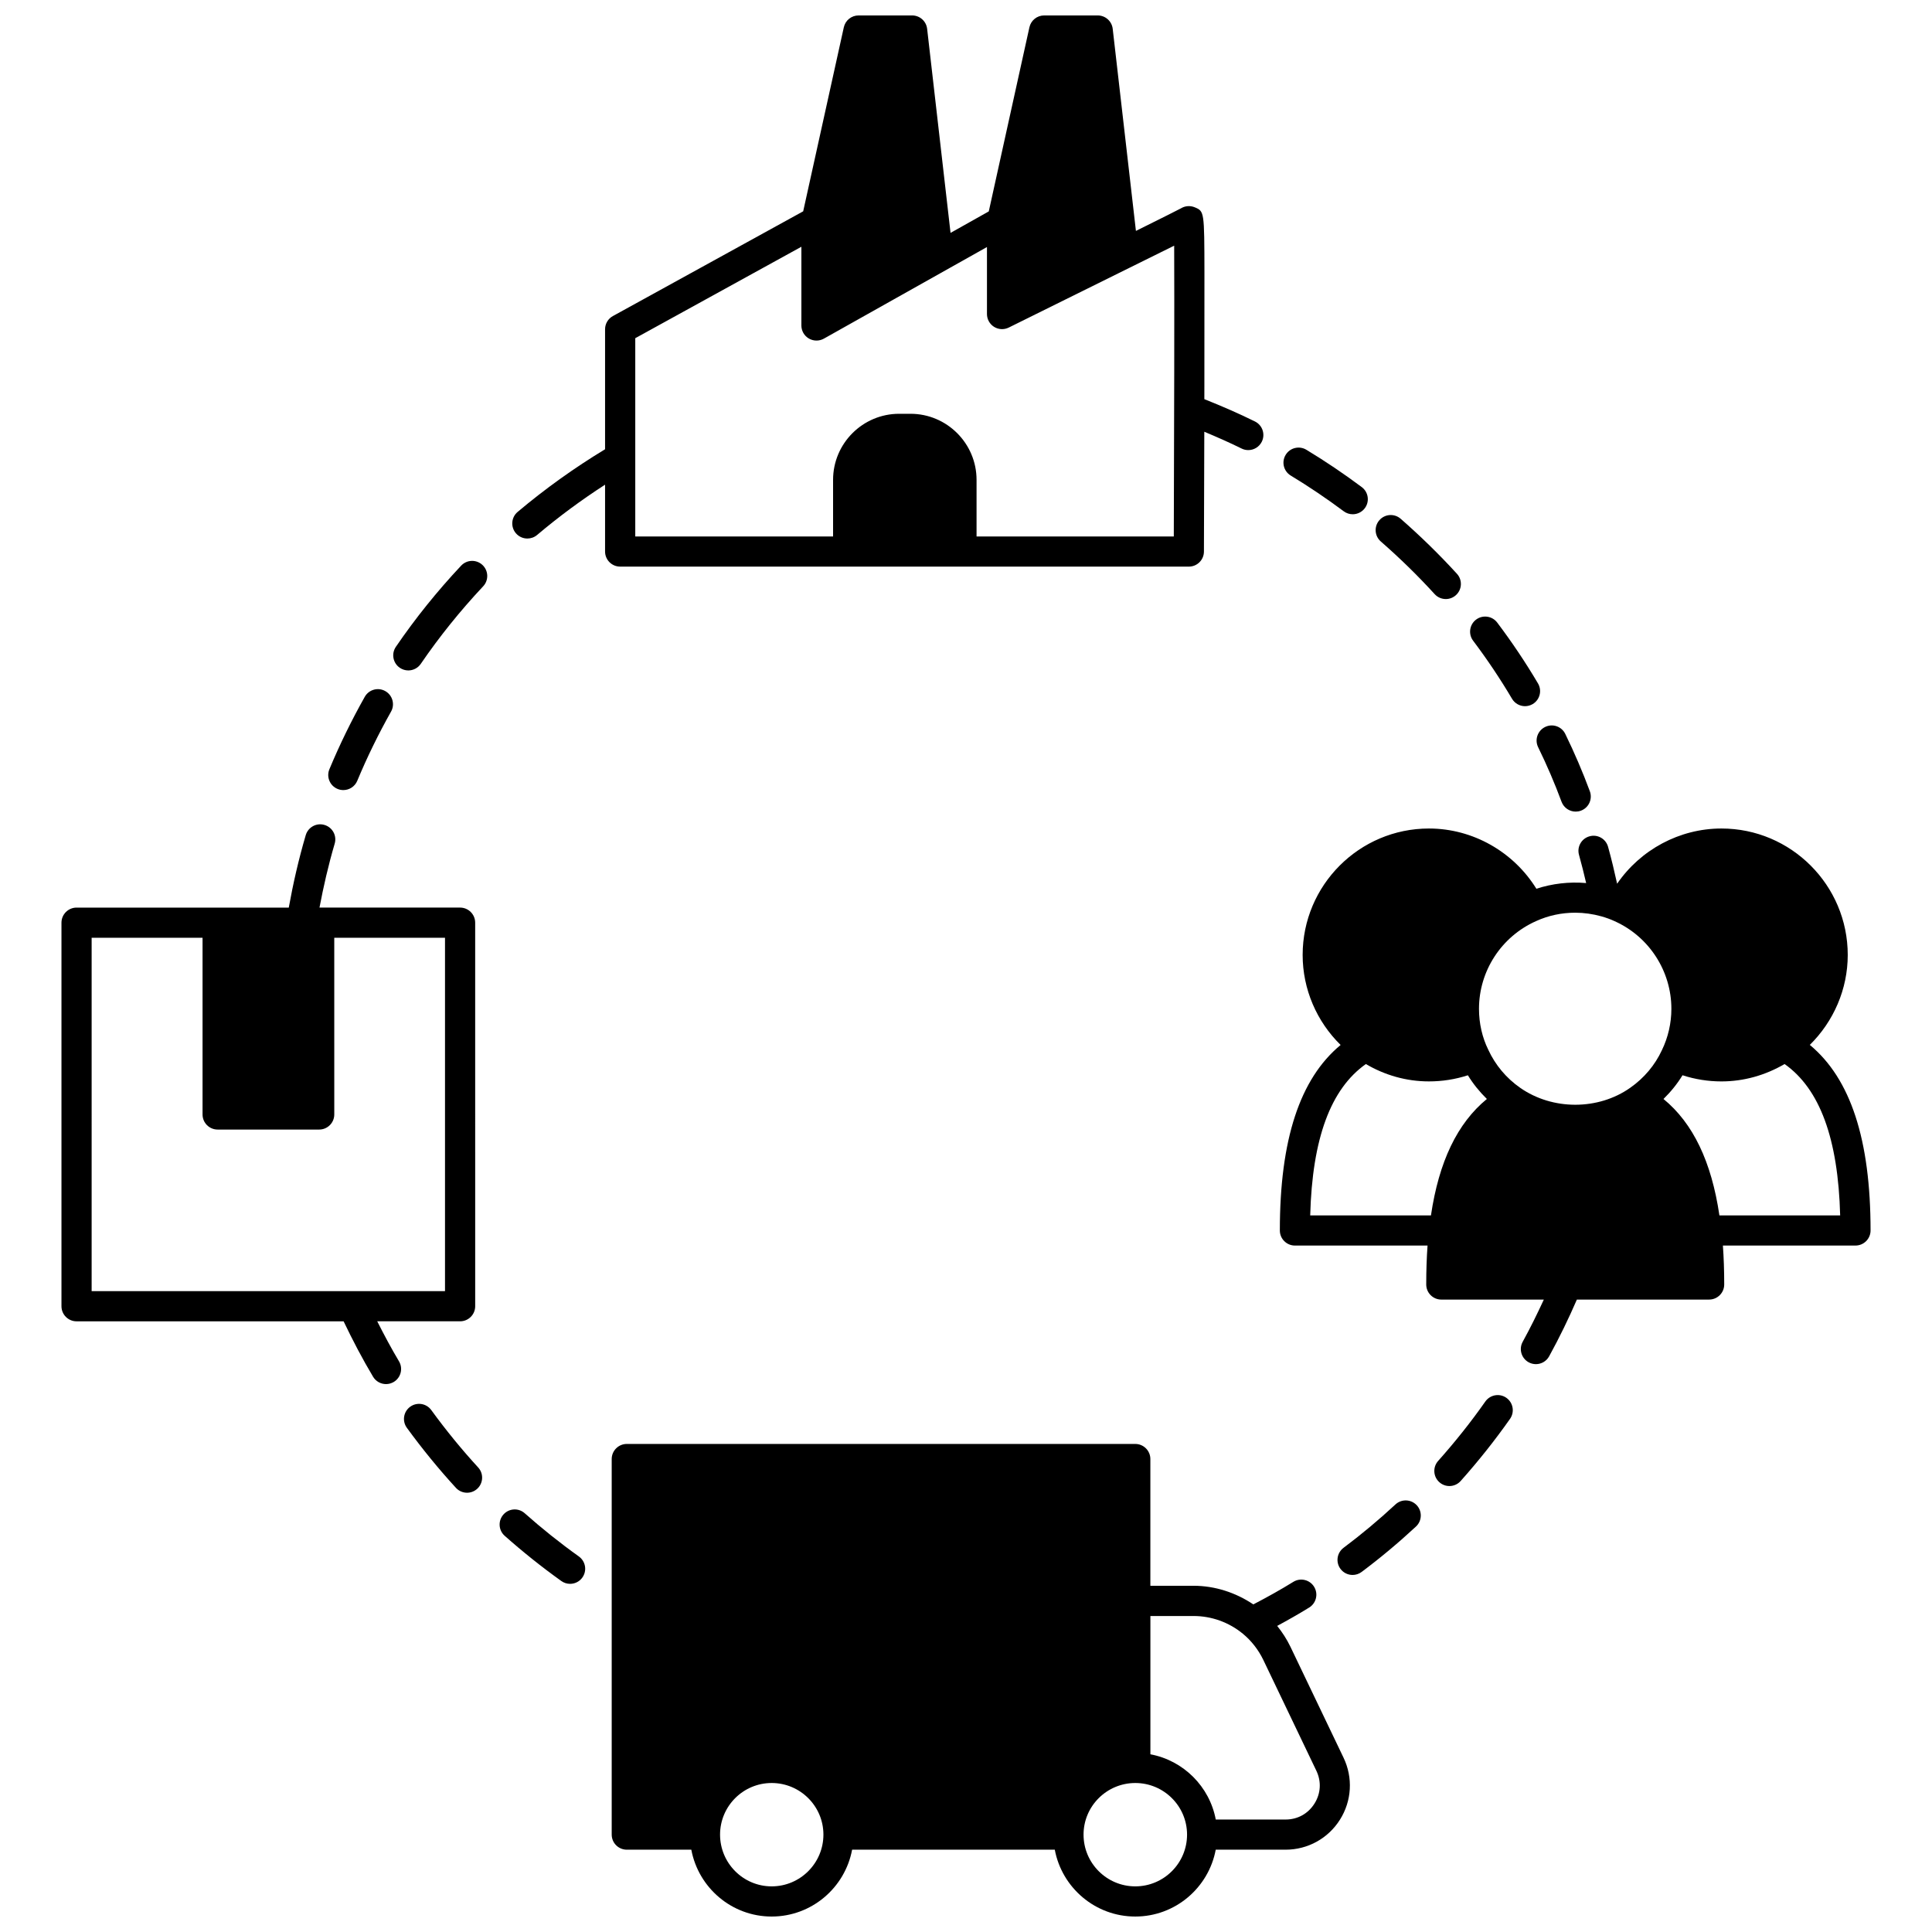 <?xml version="1.0" encoding="UTF-8"?>
<!-- Uploaded to: ICON Repo, www.svgrepo.com, Generator: ICON Repo Mixer Tools -->
<svg width="800px" height="800px" version="1.1" viewBox="144 144 512 512" xmlns="http://www.w3.org/2000/svg">
 <defs>
  <clipPath id="b">
   <path d="m306 526h196v125.9h-196z"/>
  </clipPath>
  <clipPath id="a">
   <path d="m279 148.09h200v146.91h-200z"/>
  </clipPath>
 </defs>
 <path d="m551.62 342.01c2.359 4.832 4.387 9.562 6.207 14.469 0.598 1.613 2.125 2.606 3.75 2.606 0.461 0 0.934-0.078 1.387-0.25 2.07-0.766 3.125-3.066 2.363-5.137-1.91-5.152-4.043-10.125-6.512-15.199-0.969-1.988-3.359-2.82-5.348-1.84-1.992 0.973-2.816 3.367-1.848 5.352z"/>
 <path d="m544.7 329.18c0.746 1.258 2.078 1.965 3.445 1.965 0.691 0 1.391-0.18 2.031-0.555 1.902-1.125 2.531-3.578 1.406-5.477-3.258-5.516-6.894-10.941-10.805-16.125-1.328-1.762-3.836-2.113-5.598-0.789-1.762 1.332-2.113 3.84-0.785 5.598 3.731 4.953 7.199 10.125 10.305 15.383z"/>
 <path d="m524.2 301.45c0.789 0.867 1.871 1.305 2.953 1.305 0.961 0 1.926-0.344 2.695-1.047 1.633-1.488 1.746-4.019 0.258-5.644-4.621-5.066-9.641-9.973-14.914-14.586-1.668-1.453-4.188-1.285-5.641 0.379-1.457 1.66-1.289 4.188 0.375 5.641 5.055 4.41 9.855 9.109 14.273 13.953z"/>
 <path d="m486.06 270.03c4.789 2.898 9.508 6.082 14.031 9.457 0.719 0.539 1.559 0.797 2.391 0.797 1.219 0 2.418-0.555 3.207-1.602 1.324-1.766 0.961-4.273-0.809-5.594-4.731-3.535-9.668-6.867-14.68-9.895-1.887-1.137-4.348-0.539-5.488 1.352-1.148 1.887-0.543 4.34 1.348 5.484z"/>
 <path d="m266.21 293.9c-6.348 6.758-12.172 14-17.301 21.516-1.246 1.824-0.777 4.309 1.047 5.559 0.691 0.469 1.477 0.695 2.25 0.695 1.277 0 2.531-0.609 3.309-1.746 4.898-7.172 10.461-14.082 16.527-20.547 1.512-1.605 1.43-4.137-0.176-5.648-1.613-1.516-4.141-1.438-5.656 0.172z"/>
 <path d="m233.45 353.07c0.5 0.211 1.023 0.309 1.535 0.309 1.566 0 3.055-0.922 3.695-2.461 2.574-6.191 5.586-12.355 8.949-18.328 1.082-1.918 0.398-4.363-1.523-5.441-1.926-1.094-4.363-0.402-5.445 1.523-3.516 6.246-6.664 12.695-9.363 19.172-0.852 2.043 0.113 4.379 2.152 5.227z"/>
 <path d="m243.97 494.16h21.961c2.207 0 4-1.789 4-4l-0.004-101.64c0-2.211-1.793-4-4-4h-37.258c1.059-5.578 2.344-11.234 4.027-16.941 0.625-2.113-0.586-4.34-2.707-4.961-2.106-0.633-4.34 0.582-4.965 2.707-1.902 6.461-3.356 12.887-4.496 19.199h-56.238c-2.207 0-4 1.789-4 4v101.64c0 2.211 1.793 4 4 4h70.77c2.414 5.051 5.008 10 7.809 14.688 0.746 1.25 2.074 1.945 3.434 1.945 0.695 0 1.402-0.184 2.047-0.566 1.895-1.133 2.516-3.586 1.383-5.481-2.035-3.41-3.934-6.973-5.762-10.59zm-75.684-101.64h29.391v46.824c0 2.211 1.793 4 4 4h26.91c2.207 0 4-1.789 4-4l-0.004-46.824h29.348v93.645h-93.645z"/>
 <path d="m258.29 517.68c-1.301-1.785-3.797-2.176-5.586-0.879-1.789 1.301-2.18 3.797-0.879 5.586 4.078 5.598 8.453 10.953 13.004 15.91 0.789 0.859 1.863 1.293 2.945 1.293 0.969 0 1.934-0.348 2.703-1.055 1.625-1.492 1.73-4.023 0.238-5.648-4.348-4.734-8.527-9.852-12.426-15.207z"/>
 <path d="m283.06 545.03c-1.652-1.473-4.18-1.324-5.644 0.332-1.469 1.648-1.32 4.18 0.332 5.641 4.727 4.203 9.773 8.234 15.004 11.98 0.703 0.508 1.52 0.75 2.328 0.75 1.246 0 2.477-0.578 3.25-1.668 1.289-1.797 0.875-4.293-0.918-5.582-5.012-3.582-9.836-7.438-14.352-11.453z"/>
 <path d="m513.8 542.7c-4.414 4.098-9.043 7.965-13.746 11.484-1.766 1.324-2.129 3.828-0.809 5.594 0.785 1.051 1.988 1.602 3.207 1.602 0.832 0 1.672-0.258 2.391-0.797 4.93-3.688 9.777-7.738 14.402-12.031 1.617-1.5 1.711-4.031 0.207-5.648-1.512-1.617-4.039-1.707-5.652-0.203z"/>
 <path d="m537.63 515.41c-3.773 5.379-7.984 10.676-12.508 15.75-1.469 1.648-1.324 4.176 0.324 5.641 0.766 0.68 1.711 1.016 2.66 1.016 1.098 0 2.195-0.453 2.988-1.34 4.727-5.301 9.129-10.848 13.082-16.469 1.266-1.809 0.832-4.301-0.977-5.574-1.805-1.266-4.297-0.824-5.57 0.977z"/>
 <g clip-path="url(#b)">
  <path d="m485.97 580.39c-0.949-1.969-2.141-3.812-3.5-5.508 2.926-1.586 5.789-3.203 8.48-4.871 1.879-1.164 2.461-3.625 1.297-5.508-1.164-1.879-3.625-2.453-5.5-1.297-3.324 2.059-6.906 4.051-10.602 5.977-4.684-3.144-10.176-4.938-15.848-4.938h-11.438v-33.586c0-2.211-1.793-4-4-4h-134.75c-2.207 0-4 1.789-4 4v99.527c0 2.211 1.793 4 4 4h17.098c1.879 10.066 10.699 17.715 21.289 17.715 10.605 0 19.441-7.644 21.324-17.715h53.711c1.883 10.066 10.723 17.715 21.328 17.715s19.441-7.644 21.324-17.715h18.5c5.894 0 11.289-2.977 14.422-7.957 3.137-4.977 3.488-11.125 0.941-16.438zm-137.47 63.516c-7.543 0-13.676-6.148-13.676-13.715 0-7.543 6.133-13.676 13.676-13.676 7.562 0 13.715 6.133 13.715 13.676 0 7.566-6.152 13.715-13.715 13.715zm96.367 0c-7.566 0-13.715-6.148-13.715-13.715 0-7.543 6.152-13.676 13.715-13.676s13.715 6.133 13.715 13.676c0 7.566-6.152 13.715-13.715 13.715zm47.48-21.934c-1.688 2.684-4.477 4.223-7.656 4.223h-18.5c-1.645-8.75-8.562-15.648-17.324-17.289v-36.648h11.438c4.75 0 9.383 1.664 13.059 4.695 2.25 1.844 4.117 4.238 5.41 6.91l14.074 29.398c1.367 2.852 1.188 6.035-0.5 8.711z"/>
 </g>
 <g clip-path="url(#a)">
  <path d="m368.77 294.16h90.285c2.203 0 3.992-1.781 4-3.984 0 0 0.051-14.535 0.098-31.758 3.422 1.43 6.734 2.891 9.883 4.449 0.57 0.285 1.176 0.414 1.77 0.414 1.473 0 2.887-0.816 3.586-2.223 0.98-1.98 0.172-4.379-1.809-5.359-4.234-2.098-8.691-4.035-13.418-5.918 0.004-1.113 0.004-2.227 0.008-3.34 0.02-10.938 0.031-21.879 0.016-30.094-0.027-16.352-0.027-16.352-2.594-17.418-1.199-0.492-2.555-0.375-3.629 0.285-0.723 0.395-5.031 2.559-11.934 5.981l-6.152-53.559c-0.23-2.019-1.941-3.543-3.973-3.543h-14.195c-1.875 0-3.5 1.305-3.906 3.137l-10.77 48.797-10.133 5.691-6.203-54.082c-0.234-2.019-1.941-3.543-3.977-3.543h-14.195c-1.875 0-3.5 1.305-3.906 3.137l-10.77 48.773-50.434 27.758c-1.281 0.703-2.07 2.047-2.07 3.504v31.797c-8.062 4.879-15.855 10.438-23.172 16.605-1.688 1.422-1.902 3.945-0.477 5.633 0.793 0.938 1.918 1.418 3.059 1.418 0.91 0 1.828-0.309 2.578-0.941 5.738-4.844 11.777-9.309 18.012-13.328v17.711c0 2.211 1.793 4 4 4zm-56.418-60.535 44.023-24.23v20.867c0 1.418 0.75 2.734 1.98 3.449 1.227 0.711 2.738 0.727 3.977 0.035l43.223-24.277v17.754c0 1.383 0.715 2.668 1.887 3.398 1.176 0.73 2.644 0.801 3.883 0.188 0 0 17.875-8.836 32.145-15.914 5.324-2.629 9.066-4.473 11.699-5.789 0.074 14.215-0.004 50.102-0.102 77.059h-52.27v-14.996c0-9.656-7.856-17.512-17.512-17.512h-3c-9.656 0-17.512 7.856-17.512 17.512v14.996h-52.422z"/>
 </g>
 <path d="m623.62 420.91c6.344-6.258 10.051-14.812 10.051-23.84 0-18.477-15.016-33.508-33.469-33.508-11.117 0-21.469 5.621-27.648 14.637-0.711-3.242-1.488-6.512-2.402-9.793-0.59-2.129-2.801-3.383-4.926-2.773-2.129 0.59-3.371 2.801-2.773 4.922 0.695 2.5 1.32 4.984 1.891 7.465-4.504-0.391-8.984 0.137-13.188 1.508-6.051-9.781-16.828-15.965-28.473-15.965-18.453 0-33.469 15.031-33.469 33.508 0 9.078 3.723 17.641 10.062 23.855-10.82 8.957-16.105 25.109-16.105 49.16 0 2.211 1.793 4 4 4h35.141c-0.227 3.191-0.348 6.59-0.348 10.316 0 2.211 1.793 4 4 4h27.164c-1.707 3.703-3.535 7.434-5.598 11.184-1.066 1.934-0.359 4.367 1.574 5.43 0.613 0.336 1.273 0.496 1.922 0.496 1.41 0 2.777-0.746 3.508-2.07 2.777-5.047 5.203-10.086 7.356-15.043h35.043c2.207 0 4-1.789 4-4 0-3.731-0.121-7.129-0.348-10.316h35.133c2.207 0 4-1.789 4-4-0.008-24.059-5.289-40.211-16.098-49.172zm-55.215-34.062c1.309 0.371 2.426 0.781 3.43 1.25 0.02 0.008 0.039 0.02 0.062 0.027 9.133 4.098 15.035 13.215 15.035 23.223 0 3.777-0.855 7.547-2.512 10.961-1.82 3.941-4.715 7.391-8.395 9.965-8.48 5.988-20.598 6.004-29.184-0.008-3.668-2.57-6.562-6.016-8.426-10.055-1.613-3.258-2.469-7.016-2.469-10.863 0-10.012 5.914-19.125 15.094-23.23 3.254-1.488 6.762-2.242 10.418-2.242 2.32 0.004 4.664 0.332 6.945 0.973zm-62.434 39.133c5.039 2.961 10.723 4.602 16.707 4.602 3.57 0 7.023-0.551 10.324-1.625 1.398 2.289 3.102 4.383 5.035 6.281-7.852 6.445-12.715 16.641-14.82 30.852h-32c0.547-20.414 5.434-33.531 14.754-40.109zm93.691 40.109c-2.102-14.211-6.965-24.406-14.82-30.848 1.941-1.902 3.648-4.008 5.043-6.289 3.32 1.078 6.773 1.633 10.32 1.633 5.953 0 11.656-1.645 16.73-4.606 9.305 6.578 14.184 19.691 14.727 40.113z"/>
</svg>